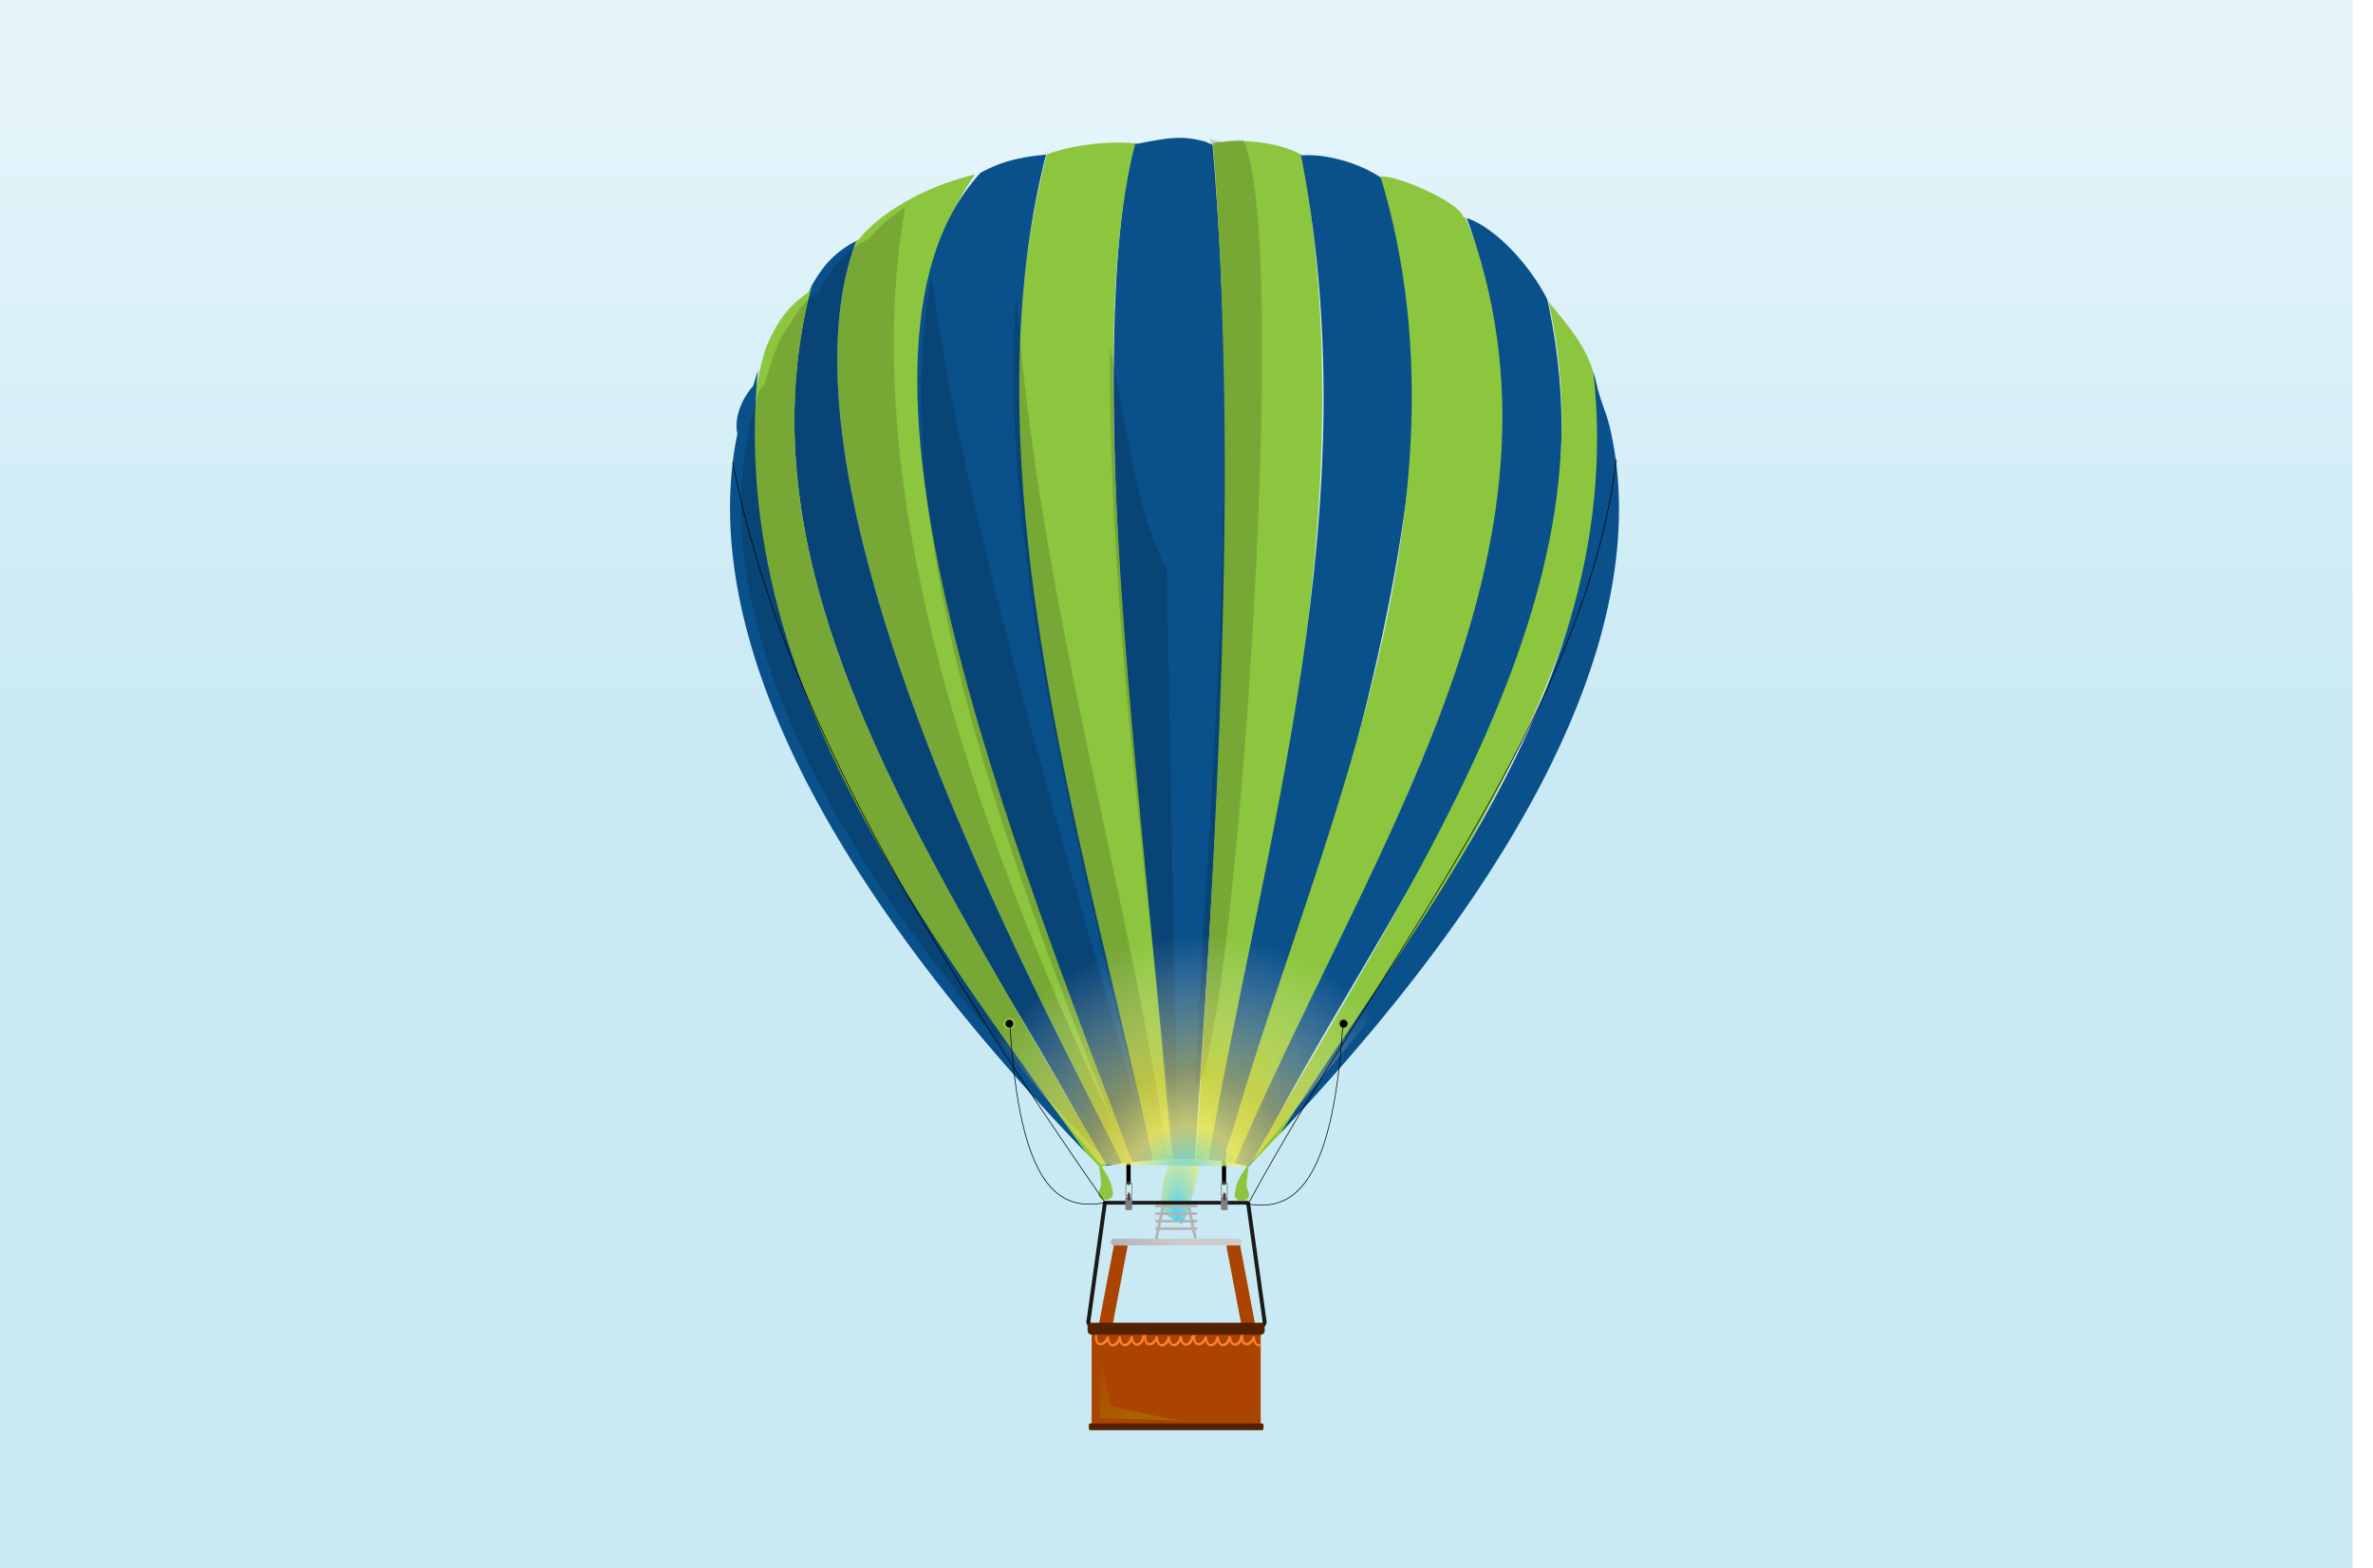 <svg xmlns="http://www.w3.org/2000/svg" viewBox="0 0 3479.2 2299.5"><defs><linearGradient id="a" y2="108.78" gradientUnits="userSpaceOnUse" y1="646.79" gradientTransform="matrix(1.796 0 0 1.643 832.89 -9.142)" x2="-43.29" x1="-43.29"><stop offset="0" stop-color="#c9eaf5"/><stop offset="1" stop-color="#e4f4fa"/></linearGradient><linearGradient id="c" y2="2441" gradientUnits="userSpaceOnUse" x2="1161" gradientTransform="matrix(.924 0 0 1 88.939 -180)" y1="2479.1" x1="1063.9"><stop offset="0" stop-color="#b3b3b3"/><stop offset="1" stop-color="#ccc"/></linearGradient><linearGradient id="d" y2="2323.7" gradientUnits="userSpaceOnUse" x2="1306.4" gradientTransform="matrix(-1 0 0 1 2337 0)" y1="2407.4" x1="1231.5"><stop offset="0" stop-color="#aa6300"/><stop offset="1" stop-color="#aa6300" stop-opacity="0"/></linearGradient><radialGradient id="b" gradientUnits="userSpaceOnUse" cy="2147.4" cx="1170.4" gradientTransform="matrix(2.926 .04 -.1 7.299 -2040.3 -13458)" r="46.903"><stop offset="0" stop-color="#4bd1f2"/><stop offset=".351" stop-color="#ffee70" stop-opacity=".749"/><stop offset=".495" stop-color="#fd5" stop-opacity=".498"/><stop offset="1" stop-color="#fff" stop-opacity="0"/></radialGradient><radialGradient id="f" gradientUnits="userSpaceOnUse" cy="2308.7" cx="1108.1" gradientTransform="matrix(.57 -.6 .555 .527 -1219.5 1007.6)" r="451.67"><stop offset="0" stop-color="#4bd1f2"/><stop offset=".228" stop-color="#ffee70" stop-opacity=".749"/><stop offset=".443" stop-color="#fd5" stop-opacity=".498"/><stop offset="1" stop-color="#fff" stop-opacity="0"/></radialGradient><clipPath id="e" clipPathUnits="userSpaceOnUse"><path d="M1018 62.862c-54.39-8.034-157.3 1.173-220.84 26.142-84.82 8.134-119.1 22.366-165.5 46.476C526.9 158.32 403.31 216.8 338.5 296.46c-54.66 28.592-86.198 58.311-123.26 129.52-65.128 43.911-96.627 101.21-132.96 226.55-33.532 37.881-46.147 84.349-38.705 116.75.007.03.002.064 0 .094-85.281 413.4 122.06 1008.4 881.62 1784.9 123.88-17.647 247.35-32.673 362.84 0 776.09-792.88 978.52-1392.4 879.52-1804.3-8.299-34.527-24.277-66.105-31.091-99.63-18.3-90.01-68.8-142.24-117.2-202.57-51.1-102.23-143.6-190.95-207.5-206.17-10.1-38.65-174.4-107.16-203.6-98.05-59-38.5-139.8-56.466-188.6-52.211-57.6-34.923-161.5-42.165-221.7-29.117-70.3-22.913-105.8-13.15-179.9.65z" opacity=".8" stroke="#1a1a1a" stroke-width="9.802"/></clipPath></defs><path fill="url(#a)" d="M0 0h3449.2v2299.5H0z"/><g transform="translate(556.64 -477.92)"><path d="M1036.3 2414.8c-.286 2.898.68 5.855 2.985 8.188 2.167 2.192 5.093 3.39 8.098 3.562v-2.063a11.568 11.568 0 01-2.505-1.906c-1.8-1.822-2.805-5.528-3.02-7.796zM1300.3 2414.8c.286 2.898-.68 5.855-2.985 8.188-2.167 2.192-5.093 3.39-8.098 3.562v-2.063a11.568 11.568 0 002.505-1.906c1.8-1.822 2.805-5.528 3.02-7.796z" fill="#1a1a1a"/><path d="M1144.5 2247.5s3.614-40.96 8.433-49.393 3.614-49.393-8.433-67.464-36.141-56.621-34.937-67.464c1.205-10.842 20.48-50.598 30.118-66.259 9.638-15.661 28.913-62.645 28.913-62.645s14.456-6.024 12.047 18.071c-2.41 24.094-12.047 45.779-14.457 59.031-2.41 13.252-3.614 22.89-2.41 34.937s8.434 25.299 12.048 31.322c3.614 6.024 8.433 13.252 14.457 25.299 6.023 12.047 9.637 15.661 10.842 30.118 1.204 14.456 1.204 22.89 1.204 38.551s-4.819 39.756-8.433 51.803-8.433 27.708-9.637 33.732c-1.205 6.024-8.433 15.661-8.433 15.661l-19.275-10.842z" fill="url(#b)"/><path d="M1083 2296c-2.947.257-5.466 2.66-6.125 6.125l-23.2 121.9h20.312l22.219-116.81c.811-4.265-1.526-8.497-5.281-9.469l-5.813-1.5a6.402 6.402 0 00-2.125-.187zM1255.1 2296c2.947.257 5.466 2.66 6.125 6.125l23.187 121.84H1264.1l-22.219-116.81c-.811-4.265 1.526-8.497 5.281-9.469l5.813-1.5a6.402 6.402 0 012.125-.187z" fill="#a40"/><rect ry="4.958" height="9.916" width="192.37" y="2294.2" x="1071.8" fill="url(#c)"/><g transform="translate(287.15 509.41) scale(.787)" fill="#b3b3b3"><rect ry="2.457" height="4.913" width="79.126" y="2232.6" x="1079.6"/><rect ry="2.457" height="4.913" width="79.126" y="2246.6" x="1079.6"/><rect ry="2.457" height="4.913" width="79.126" y="2218.6" x="1079.6"/><rect ry="2.457" height="4.913" width="79.126" y="2204.6" x="1079.6"/><rect ry="2.726" transform="matrix(-.205 .979 -.968 -.25 0 0)" height="5.452" width="69.251" y="-1528.5" x="1858.5"/><rect transform="matrix(.205 .979 .968 -.25 0 0)" ry="2.726" height="5.452" width="69.251" y="663.78" x="2418"/></g><g transform="translate(215.36 570.82) scale(.817)"><path fill="#a40" d="M1014.1 2268.5h303.38v180.8H1014.1z"/><rect ry="2.519" height="12.142" width="313.37" y="2440.8" x="1009.1" fill="#520"/><rect ry="6.933" height="21.383" width="317.85" y="2260.2" x="1006.8" fill="#520"/><path d="M1107.7 2282.4c-1.157-.31-2.578.519-2.958 2.7-1.817 11.1-13.204 20.085-16.552 1.707a4.873 4.873 0 00-.256-.856c-.389-2.701-3.716-2.94-4.549.562-2.49 10.968-14.427 19.238-16.648.69a4.653 4.653 0 00-.264-1.098c-.596-2.34-3.635-2.446-4.484.866-2.681 10.923-14.763 18.99-16.66.406a5.31 5.31 0 00-.123-.786c.066-2.775-3.21-3.544-4.566-.184-4.104 10.471-17.147 16.873-16.568-1.797.11-4.019-3.813-3.56-3.943.65-.743 17.596 14.017 20.431 22.19 7.816 3.5 12.758 15.892 12.576 21.866.998 4.134 11.646 16.126 10.835 21.668-.755 5.308 13.446 20.162 9.904 23.272-6.804.63-2.364-.268-3.805-1.424-4.115z" fill-rule="evenodd" fill="#ff7f2a"/><path d="M1183 2436.1c-12.49 1.249-134.89-26.229-134.89-26.229l-23.731-119.9 4.996 141.14z" fill="url(#d)"/><path d="M1195.7 2282.4c-1.157-.31-2.578.519-2.958 2.7-1.817 11.1-13.204 20.085-16.552 1.707a4.873 4.873 0 00-.256-.856c-.389-2.701-3.716-2.94-4.549.562-2.49 10.968-14.427 19.238-16.648.69a4.653 4.653 0 00-.264-1.098c-.596-2.34-3.635-2.446-4.484.866-2.681 10.923-14.763 18.99-16.66.406a5.31 5.31 0 00-.123-.786c.066-2.775-3.21-3.544-4.566-.184-4.104 10.471-17.147 16.873-16.568-1.797.11-4.019-3.813-3.56-3.943.65-.743 17.596 14.017 20.431 22.19 7.816 3.5 12.758 15.892 12.576 21.866.998 4.134 11.646 16.126 10.835 21.668-.755 5.308 13.446 20.162 9.904 23.272-6.804.63-2.364-.268-3.805-1.424-4.115z" fill-rule="evenodd" fill="#ff7f2a"/><path d="M1283.7 2282.4c-1.157-.31-2.578.519-2.958 2.7-1.817 11.1-13.204 20.085-16.552 1.707a4.873 4.873 0 00-.256-.856c-.389-2.701-3.716-2.94-4.549.562-2.49 10.968-14.427 19.238-16.648.69a4.653 4.653 0 00-.264-1.098c-.596-2.34-3.635-2.446-4.484.866-2.681 10.923-14.763 18.99-16.66.406a5.31 5.31 0 00-.123-.786c.066-2.775-3.21-3.544-4.566-.184-4.104 10.471-17.147 16.873-16.568-1.797.11-4.019-3.813-3.56-3.943.65-.743 17.596 14.017 20.431 22.19 7.816 3.5 12.758 15.892 12.576 21.866.998 4.134 11.646 16.126 10.835 21.668-.755 5.308 13.446 20.162 9.904 23.272-6.804.63-2.364-.268-3.805-1.424-4.115z" fill-rule="evenodd" fill="#ff7f2a"/><path d="M1284.2 2281.8c-.983.139-1.998 1.333-2.063 3.438-.742 17.596 14.015 20.428 22.188 7.812 2.2 8.019 7.92 10.916 13.344 9.094v-5.094c-4.273 3.026-9.161 1.55-10.312-9.719a5.258 5.258 0 00-.125-.781c.066-2.776-3.206-3.547-4.562-.188-4.104 10.473-17.141 16.89-16.562-1.78.056-2.01-.923-2.92-1.906-2.782z" fill-rule="evenodd" fill="#ff7f2a"/></g><rect ry="2.716" height="5.432" width="213.9" y="2238.7" x="1061.1" fill="#1a1a1a"/><path d="M1276.1 2241.2l24.17 173.66c.174 1.253-.965 2.398-2.554 2.566-1.59.168-3.01-.705-3.184-1.958l-24.17-173.66c-.175-1.253.965-2.398 2.554-2.566 1.59-.169 3.01.705 3.184 1.958zM1060.5 2241.2l-24.17 173.66c-.174 1.253.965 2.398 2.554 2.566 1.59.168 3.01-.705 3.184-1.958l24.17-173.66c.174-1.253-.965-2.398-2.554-2.566-1.59-.169-3.01.705-3.184 1.958z" fill="#1a1a1a"/></g><path d="M1654.63 1733.76l-.608-485.9M1794.63 1733.76l-.608-485.9" stroke="#000" stroke-width="6.167" fill="none"/><g transform="translate(1054.859 172.885) scale(.602)" clip-path="url(#e)"><path d="M1109 2581.5c-90.8-837.6-222.35-2039.5-98.1-2519 63.248-19.105 126.49-29.422 189.74 3.271 71.778 840.76 9.35 1675-45.8 2515.7z" fill="#0a508b"/><path d="M1158.1 2584.7c49.525-838.46 109.86-1691.8 42.528-2538.6l209.37 3.271c165.9 837.96-58.5 1705.8-229 2535.3z" fill="#8cc63e"/><path d="M1184.3 2574.9C1322.5 1760.8 1592.6 943.7 1410 59.2l179.93 49.071c381.64 630.77-387.27 2422.5-376.21 2479.7z" fill="#0a508b"/><path d="M1220.2 2578.2c171.3-689.4 651.2-1573.1 389.3-2437.2l163.57 9.814c423.1 807.82-222.2 1649-510.3 2417.6zM1105.2 2581.5c-60.9-836.3-236.65-1997.4-88.3-2535.4l-209.37 3.271c-229.44 830.91 81.24 1705.1 258.07 2535.3z" fill="#8cc63e"/><path d="M1019.8 2584.7C802.86 1809.1 142.14 587.6 705.74 39.6L375.33 212.95c-388.7 637.82 631.87 2321.8 621.57 2378.4z" fill="#8cc63e"/><path d="M1064.6 2581.5C921.94 1876.3 574.11 852.9 809.75 36.3L656.9 112.1C205.48 542.66 736.03 1819.8 1022.5 2588zM1243.1 2574.9c320.2-770.8 884.8-1522.8 572.5-2342.3l127.6-29.46c368.48 947.38-296.73 1633.5-664.1 2384.9z" fill="#0a508b"/><path d="M1269.3 2591.3c443.67-790.83 968.52-1498.5 716.44-2263.8l88.328 114.5c225.6 453.98-45.9 1133.4-778.5 2136.2z" fill="#8cc63e"/><path d="M1295.5 2588c368-620.8 994.5-1251 808-2123.2l81.786 26.171c189.8 953.33-447.2 1526.8-870.2 2110.1z" fill="#0a508b"/><path d="M1330.4 2597.8c478.68-664.34 898.77-1109.1 899.64-1769.8l52.343-58.886c19.333 824.4-645.8 1492.2-951.98 1828.7z" fill="#fff"/><path d="M297.25 183.5c-24.94 54.92-45.97 109.08-63.41 162.5l14.312-18.562c-203.09 616.59 98.122 1195.8 454.88 1811.2 56.117 93.507 111.49 186.77 163.19 280.34 31.92 55.17 63.756 110.71 95.188 166.66l29.375-10.688a4702.55 4702.55 0 00-14.719-37.25C833.646 2237.9 21.886 793 375.316 213l1.937-1c2.673-9.467 5.428-18.964 8.313-28.438h-88.312zm656.47 2402.3c.354.719.71 1.437 1.063 2.156l1.875-.687-2.938-1.469z" fill="#0a508b"/><path d="M964.61 2591.3C520.94 1800.4-3.91 1092.8 248.17 327.5l-88.33 114.45c-226.19 454.31-5.37 1154.8 778.6 2136.2z" fill="#8cc63e"/><path d="M940.44 2588C523.01 1993.2-67.06 1305.7 122.58 432.1l-71.971 58.92c-232.5 1024.4 443.43 1533.1 870.2 2110.1z" fill="#0a508b"/></g><path d="M1774.013 203.56c48.954 447.077-1.006 948.51-21.9 1389.92 52.735-4.66 144.412-1238.812 70.55-1388.476-11.361.381-21.944 1.574-30.905 3.516-6.34-2.068-12.197-3.703-17.745-4.944zM1327.1 303.929c-20.45 13.331-38.554 28.624-52.277 45.491-32.88 17.2-51.846 35.065-74.14 77.9-9.95 6.709-18.598 13.951-26.317 22.238-10.174 16.287-19.783 31.482-28.837 44.25-8.694 18.594-16.56 41.26-24.832 69.797a106.84 106.84 0 00-7.651 9.738c-6.175 20.005-11.47 39.712-15.922 59.138.09.457.179.906.282 1.354.006.018 0 .038 0 .056-51.3 248.677 73.424 606.593 530.33 1073.689 20.115-2.866 40.22-5.605 60.208-7.707-105.51-399.182-263.944-880.414-322.558-1294.093-68.251 381.616 115.423 859.66 269.14 1246.45-198.838-420.596-380.846-928.356-307.416-1348.291zm162.964 129.33c-29.51 394.01 109.654 873.617 198.243 1266.543 7.825-.82 15.636-1.554 23.422-2.143-54.68-384.444-189.84-826.456-221.691-1264.377zm137.355 76.078c-1.848 400.673 56.758 792.709 95.344 1187.62 1.518-.09 3.033-.167 4.55-.244l-17.024-863.03c-41.894-74.855-58.861-207.862-82.916-324.344z" opacity=".15"/><path d="M573.14 1535.4l-339.97-412.21 902.33-2.833-345.63 417.88z" fill="url(#f)" transform="translate(1040.3 172.06)"/><path d="M1610.76 1704.86c1.125 10.409 3.137 20.8 3.47 31.25.462 6.953-8.38 15.887-.298 20.614 7.42 5.81 20.882.635 17.207-9.906-1.414-16.063-10.806-29.587-20.379-41.957zM1831.21 1706.46c-1.125 10.409-3.137 20.8-3.47 31.25-.462 6.953 8.38 15.887.298 20.614-7.42 5.81-20.882.635-17.207-9.906 1.414-16.063 10.806-29.587 20.379-41.957zM1488.5 1500.952a8.58 8.58 0 11-17.162 0 8.58 8.58 0 0117.162 0z" fill="#8cc63e"/><path d="M1485.64 1500.949a5.72 5.72 0 11-11.442 0 5.72 5.72 0 0111.441 0z"/><path d="M1978.5 1500.952a8.58 8.58 0 11-17.162 0 8.58 8.58 0 0117.162 0z" fill="#8cc63e"/><path d="M1975.64 1500.949a5.72 5.72 0 11-11.442 0 5.72 5.72 0 0111.441 0z"/><path d="M1480.54 1499.66c14.292 247.44 74.379 276.18 140.36 263.56M1968.87 1500.96c-15.423 255.37-82.78 277.99-148.33 262.33M1620.18 1763.16c-245.69-354.3-475.61-720.6-545.85-1085.8M1831.82 1762.06c185.22-343 494.28-716.16 537.88-1088.4" stroke="#000" fill="none"/><g><g transform="translate(561.11 -398.43)"><rect ry="1.851" height="19.897" width="9.949" y="2152.8" x="1088.9" fill="gray"/><path d="M1090.8 2132.3a1.85 1.85 0 00-1.853 1.853v16.184a1.85 1.85 0 001.853 1.852h6.24a1.85 1.85 0 001.852-1.852v-16.184a1.85 1.85 0 00-1.853-1.853h-6.239zm.937 1.661h4.365c.855 0 1.555.679 1.555 1.533v13.501c0 .855-.7 1.533-1.555 1.533h-4.365a1.542 1.542 0 01-1.555-1.533v-13.5c0-.855.7-1.534 1.555-1.534z" fill="gray"/><rect ry="1.369" height="11.558" width="2.737" y="2147.1" x="1092.6" fill="#333"/></g><g transform="translate(701.11 -398.43)"><rect ry="1.851" height="19.897" width="9.949" y="2152.8" x="1088.9" fill="gray"/><path d="M1090.8 2132.3a1.85 1.85 0 00-1.853 1.853v16.184a1.85 1.85 0 001.853 1.852h6.24a1.85 1.85 0 001.852-1.852v-16.184a1.85 1.85 0 00-1.853-1.853h-6.239zm.937 1.661h4.365c.855 0 1.555.679 1.555 1.533v13.501c0 .855-.7 1.533-1.555 1.533h-4.365a1.542 1.542 0 01-1.555-1.533v-13.5c0-.855.7-1.534 1.555-1.534z" fill="gray"/><rect ry="1.369" height="11.558" width="2.737" y="2147.1" x="1092.6" fill="#333"/></g></g><path d="M1657.41 1734.73a2.737 2.737 0 11-5.475 0 2.737 2.737 0 015.475 0zM1797.41 1734.73a2.737 2.737 0 11-5.475 0 2.737 2.737 0 015.475 0z" fill="#333"/></svg>
